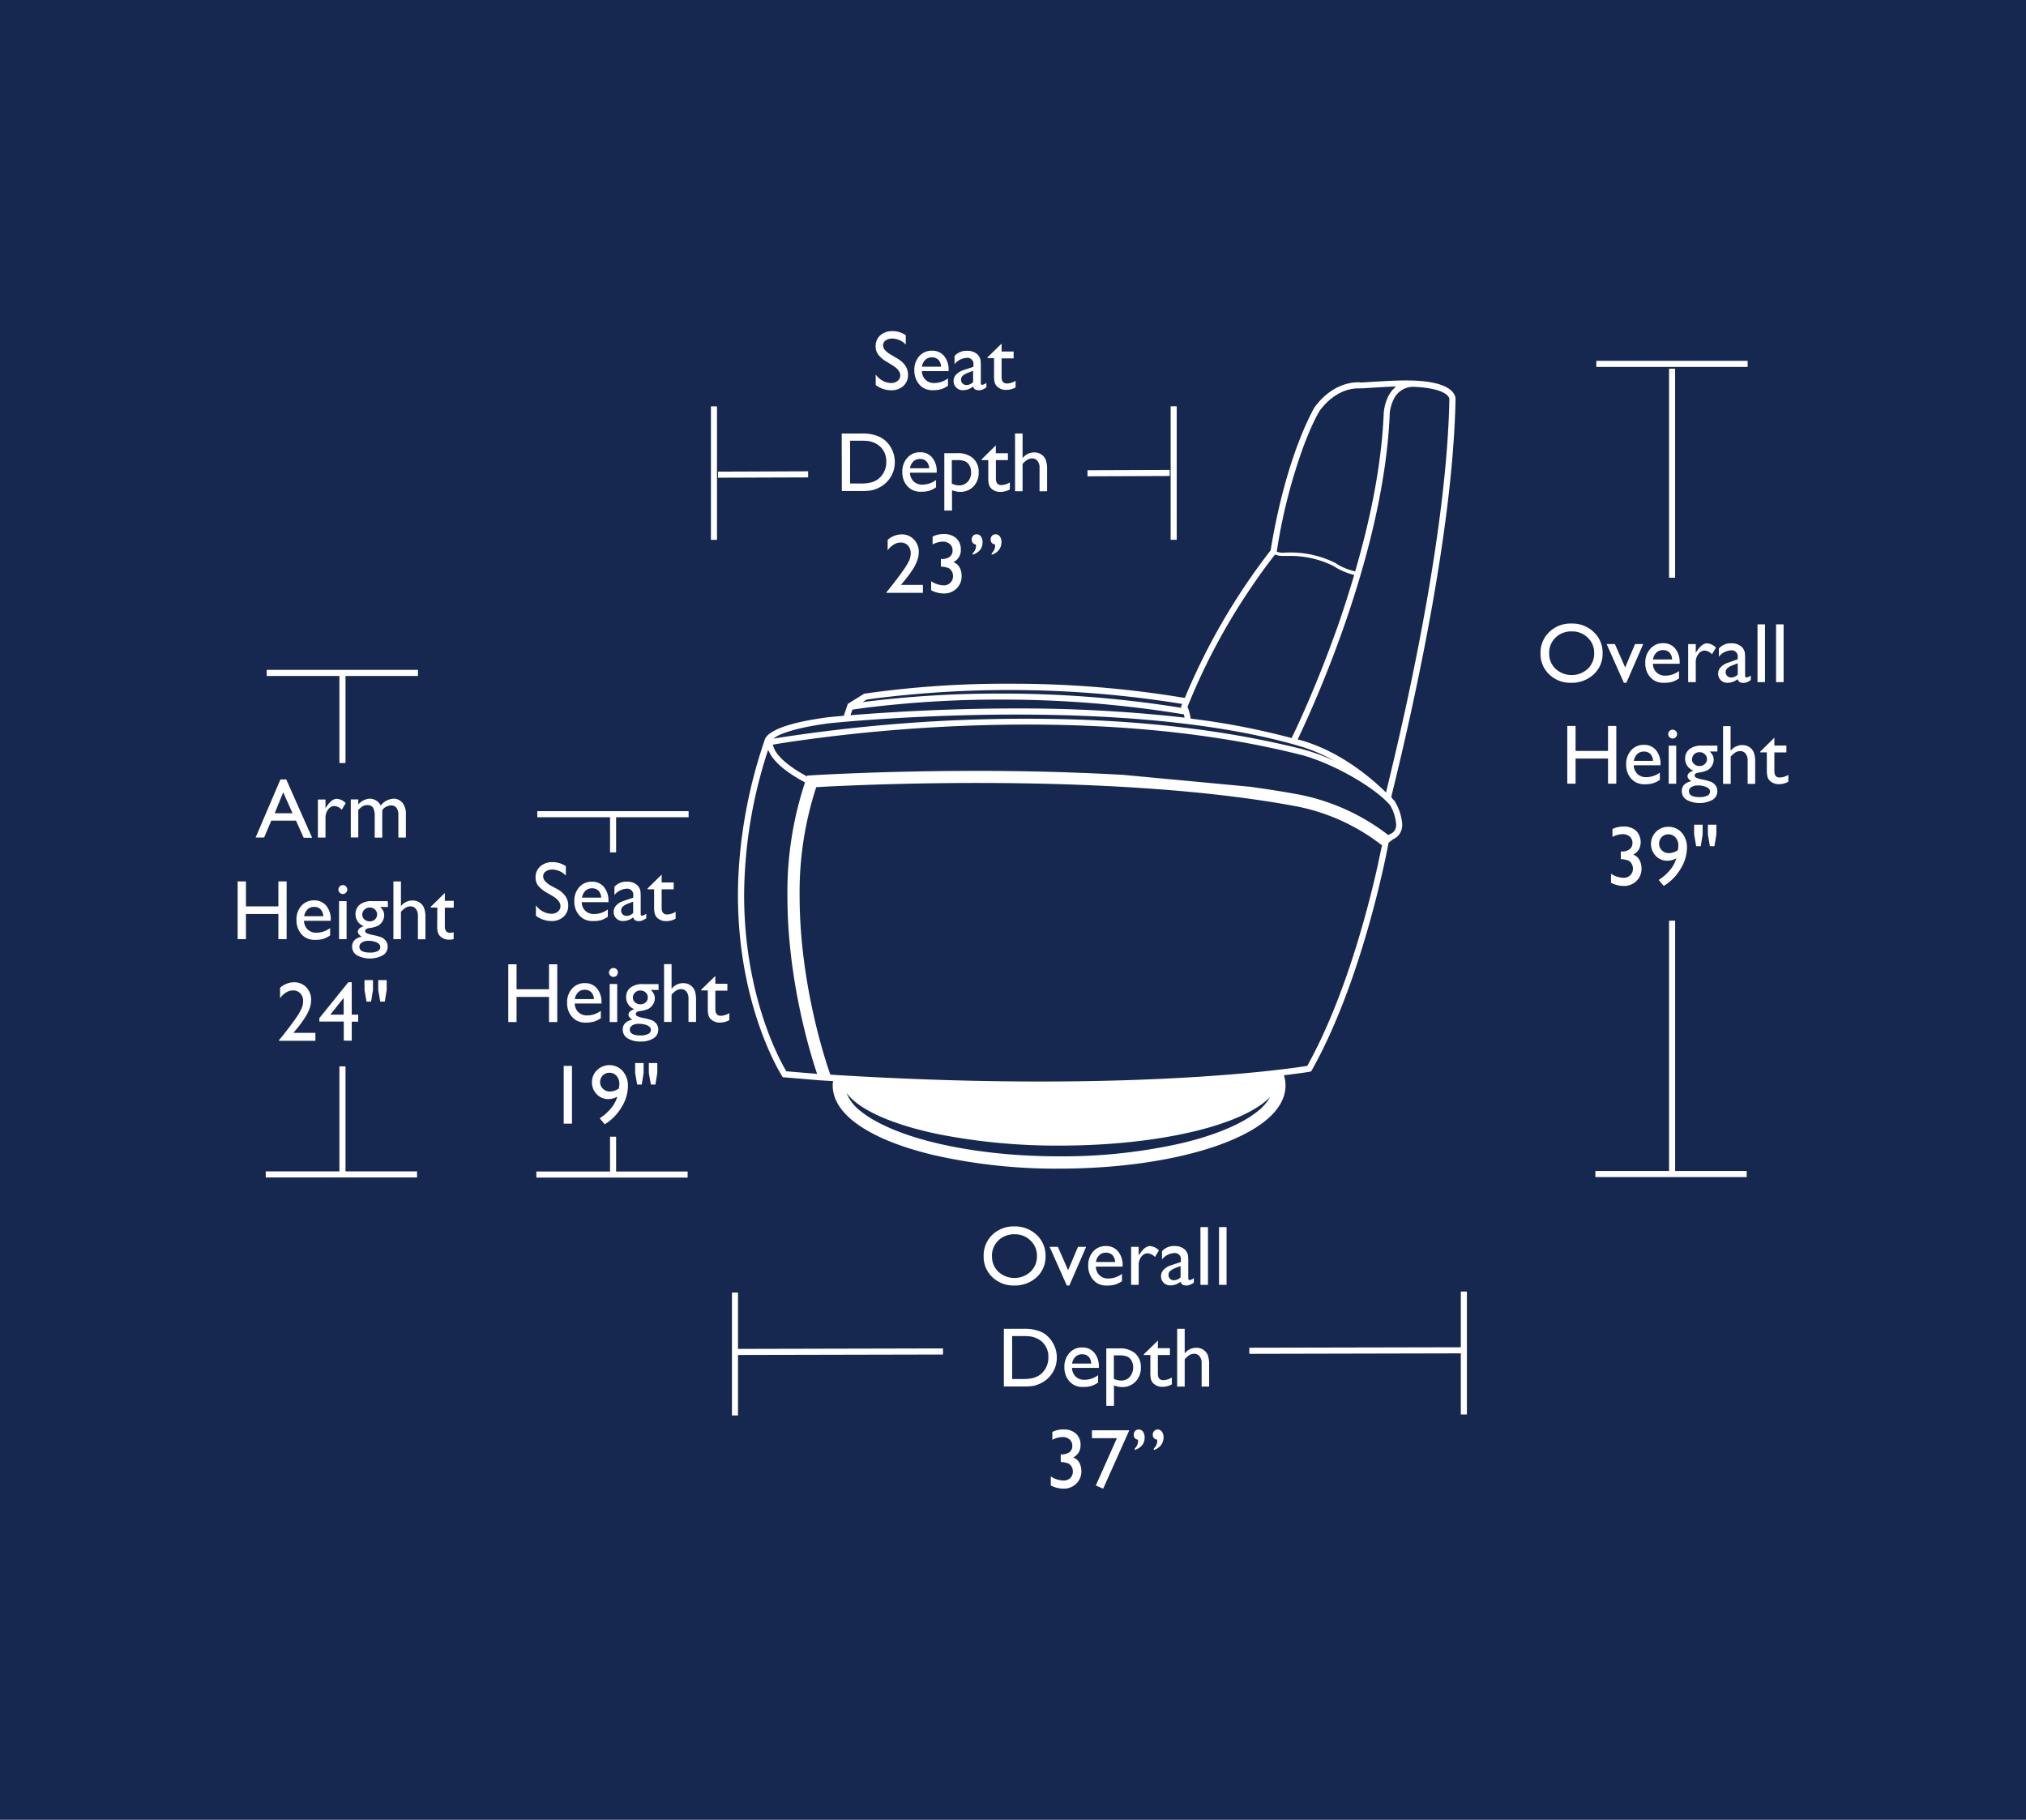 <svg xmlns="http://www.w3.org/2000/svg" viewBox="0 0 590 530"><defs><style>.cls-1{fill:#16284f;}.cls-2{fill:#fff;}</style></defs><title>Demi</title><g id="Background"><rect class="cls-1" width="590" height="530"/></g><g id="Demi"><path class="cls-2" d="M421.62,113c-2-1.19-5.49-2.2-12.23-2.2-3.43,0-7.63.27-12.86.6a8,8,0,0,0-1.08-.06c-2.36,0-7.87.83-12.61,7.25l0,0,0,0c-.05.08-8.25,13.63-12.81,41.68a188.23,188.23,0,0,0-25,43,304.46,304.46,0,0,0-50.62-4.14A289,289,0,0,0,251.88,202l-.17,0L246.89,205l-1.17,3.46c-2.86.25-4.46.42-4.47.42h0c-8.87,1.16-13.43,2.66-15.88,4-2.11,1.13-2.65,2.24-2.76,2.86h0a144.09,144.09,0,0,0-7.08,32.53c-.41,4.31-.63,8.46-.63,12.41,0,32.78,12.77,52.59,12.83,52.68l.24.37.77.06,10,.84h0l3.86.23a9.36,9.36,0,0,0-.1,1.3c0,3.83,2.21,7.24,5.68,10.1,5.24,4.3,13.56,7.75,24,10.21a160.35,160.35,0,0,0,36.27,3.88c17.88,0,34.07-2.52,45.94-6.66,5.93-2.08,10.8-4.56,14.29-7.43s5.67-6.27,5.68-10.1a9.92,9.92,0,0,0-.47-3c5-.61,7.5-1,7.52-1.05l.41-.07.21-.37c14.6-26,21.64-62.46,22.35-66.24l1.3-1h0a4.45,4.45,0,0,0,2.05-1.8,5.11,5.11,0,0,0,.62-2.57,15.11,15.11,0,0,0-2.14-6.63l0-.08-.07-.06c-.21-.24-.46-.47-.68-.7,0-.08,0-.18-.11-.25l-.21-.18c7.11-28.84,18.06-78.87,18.74-116.07h0v0C423.86,115.66,423.59,114.17,421.62,113Zm-41.91,16.7c1.3-3.42,2.45-6,3.28-7.64.42-.84.75-1.47,1-1.88l.32-.56c4.4-5.89,9.18-6.49,11.17-6.51l.7,0,.17,0h0l.11,0h.11c3.87-.24,7.15-.46,10-.55a8.76,8.76,0,0,0-2.58,3.5,13.38,13.38,0,0,0-1.05,4.76h0c-.68,15.27-4.09,31.17-8.3,45.59a18.85,18.85,0,0,1-3.81-1.32,14.58,14.58,0,0,1-1.44-.79c-.33-.2-.5-.33-.5-.33h0l0,0a29,29,0,0,0-13.34-3.06c-1.07,0-1.71.06-1.72.06h-.32a5,5,0,0,1-1.7-.3A159.15,159.15,0,0,1,379.71,129.69Zm-17.34,44.37c2.6-4,4.89-7.2,6.52-9.4.82-1.1,1.47-1.95,1.92-2.52l.51-.64a5.54,5.54,0,0,0,2.1.4l.4,0s.6,0,1.64,0a28.14,28.14,0,0,1,12.9,2.95,19.16,19.16,0,0,0,6,2.59c-1.95,6.6-4,12.9-6.13,18.62-3.36,9.21-6.66,17-9.11,22.49-1.23,2.74-2.25,4.91-3,6.39a212.4,212.4,0,0,0-29.38-5.66,13.79,13.79,0,0,0-.92-3.44A182.84,182.84,0,0,1,362.37,174.06Zm-110,29.69c.35-.06,1.31-.21,2.88-.41a314.56,314.56,0,0,1,89,1.66l-.18.46-.15.36.16.32A328.94,328.94,0,0,0,291.56,202a311.11,311.11,0,0,0-40.37,2.48Zm-4.14,2.92c.5-.08,1.35-.21,2.62-.38l1.9-.25a314.3,314.3,0,0,1,38.84-2.3,326,326,0,0,1,53.17,4.3c.06.25.11.51.17.79l0,.17-1.95-.23a426,426,0,0,0-47.13-2.45c-7.48,0-14.57.16-21,.39-11.72.42-21.3,1.1-27.18,1.58Zm-20.62,7.11c2.45-1,6.7-2.21,13.87-3.14,0,0,1.51-.16,4.2-.4,8.17-.71,27.39-2.14,50.2-2.14,26.71,0,58.38,2,83,9.31a48.15,48.15,0,0,1,9.72,4.2,57.53,57.53,0,0,0-9.25-3.41c-26.75-6.77-55.14-8.89-80.23-8.89a471,471,0,0,0-73.89,5.79A10.7,10.7,0,0,1,227.58,213.78ZM229,312l-.3-.5c-2.38-4.12-12-22.58-12-50.85a137.19,137.19,0,0,1,7-42.28,10.52,10.52,0,0,0,1.73,2.82c1.64,2,4.44,4.22,9,6.68a101.58,101.58,0,0,0-5.12,33.18c0,24.35,6.68,45.89,8.64,51.7Zm137.43,11.49c-4.5,3.74-12.44,7.13-22.52,9.5a157.2,157.2,0,0,1-35.45,3.78c-17.54,0-33.42-2.5-44.77-6.46-5.67-2-10.2-4.34-13.2-6.82a12.29,12.29,0,0,1-3.95-5.16,16.08,16.08,0,0,0,3.34,3.22c5,3.63,13.09,6.62,23.25,8.74a177.59,177.59,0,0,0,35.55,3.35c17.54,0,33.42-2.19,45-5.75,5.78-1.79,10.49-3.92,13.81-6.34a17.92,17.92,0,0,0,2.41-2.09A13.88,13.88,0,0,1,366.41,323.51Zm34.95-72.23c-2.66,12.15-9.42,38.92-20.69,59.17-.67.11-2.15.34-4.53.65-9.9,1.3-34.59,3.9-73.23,3.9-17.52,0-37.94-.54-61.12-2l0,0c0-.08-.14-.38-.35-1-1.71-5-8.6-26.73-8.6-51a98.37,98.37,0,0,1,4.84-31.73l2.4-.13c7-.36,23.67-1.09,44.36-1.09,28.24,0,64,1.36,93.1,6.81a58.72,58.72,0,0,1,24.18,10.81l.73.55C402.18,247.41,401.84,249.1,401.36,251.28Zm5.21-11.19a3.47,3.47,0,0,1-.39,1.7,2.76,2.76,0,0,1-1.38,1.15l-.11,0-.4.3a62,62,0,0,0-26.15-11.84c-4.55-.85-9.28-1.57-14.08-2.24l-37-3.47c-14.9-.84-29.59-1.16-42.65-1.16-27.7,0-48.16,1.3-48.19,1.3l-1.16.07-.08.24c-4.29-2.32-6.85-4.41-8.25-6.1a7.23,7.23,0,0,1-1.68-3.15c.5-.09,1.48-.26,2.9-.48l2.42-.37a481.38,481.38,0,0,1,68.7-5c25,0,53.25,2.11,79.79,8.83,7,1.76,18.12,7.32,24.34,13h0c.53.53,1.07,1.06,1.56,1.59,0,.08.12.2.24.44A12.57,12.57,0,0,1,406.57,240.09Zm15.49-124c-.49,27.45-6.67,62.17-12.72,90-2,9.17-4,17.56-5.73,24.73-6.55-6.41-15-12.3-24.29-15.07-.47-.14-1-.25-1.44-.38,5.24-11,25-54.66,26.79-94.37h0v-.35a11.69,11.69,0,0,1,1.27-4.55,6.3,6.3,0,0,1,5.58-3.43v0c5.14.2,7.84,1.09,9.16,1.9a3.4,3.4,0,0,1,1.23,1.16l.13.32v.07Z"/><polygon class="cls-2" points="121.45 341.15 100.62 341.15 100.62 310.57 98.84 310.57 98.84 341.15 77.39 341.15 77.39 342.92 121.45 342.92 121.45 341.15"/><polygon class="cls-2" points="98.84 222.22 100.62 222.22 100.62 196.87 121.72 196.87 121.72 195.09 77.67 195.09 77.67 196.87 98.84 196.87 98.84 222.22"/><path class="cls-2" d="M79,239H86.2l2.24,5H90.9L83.36,227H81.67l-7.23,16.91h2.48Zm3.47-8.24,2.72,6.09H80Z"/><path class="cls-2" d="M92.58,232.85v11.08h2.21v-5.79a3.84,3.84,0,0,1,.78-2.4,2.27,2.27,0,0,1,1.83-1,3.22,3.22,0,0,1,2.12,1.09l1.16-1.93a3.91,3.91,0,0,0-2.59-1.25c-1.06,0-2.12.85-3.18,2.56l-.12.2v-2.55Z"/><path class="cls-2" d="M115.45,235.25a3.48,3.48,0,0,1,.56,2.12v6.56h2.19v-6.54a5.25,5.25,0,0,0-1-3.59,3.34,3.34,0,0,0-2.65-1.19,5,5,0,0,0-3.67,2,3.6,3.6,0,0,0-3.27-2,4.78,4.78,0,0,0-3.27,1.67v-1.46h-2.19v11.08h2.19v-8a5.62,5.62,0,0,1,1.31-1.11,2.55,2.55,0,0,1,1.25-.31,1.93,1.93,0,0,1,1.73.73,4.92,4.92,0,0,1,.49,2.57v6.16h2.2v-8a3.34,3.34,0,0,1,2.54-1.37A1.93,1.93,0,0,1,115.45,235.25Z"/><polygon class="cls-2" points="81.07 273.51 83.47 273.51 83.47 256.7 81.07 256.7 81.07 263.97 71.62 263.97 71.62 256.7 69.21 256.7 69.21 273.51 71.62 273.51 71.62 266.19 81.07 266.19 81.07 273.51"/><path class="cls-2" d="M96.13,272.43v-2.14a6.61,6.61,0,0,1-4,1.35,3.52,3.52,0,0,1-2.53-.94,3.62,3.62,0,0,1-1.07-2.53h7.79v-.28A6.2,6.2,0,0,0,95,263.76a4.42,4.42,0,0,0-3.52-1.54,4.79,4.79,0,0,0-3.72,1.59,5.89,5.89,0,0,0-1.43,4.11,6.13,6.13,0,0,0,.68,3,5.54,5.54,0,0,0,1.81,2.05,5.28,5.28,0,0,0,3,.75,8.5,8.5,0,0,0,2.33-.28A7.7,7.7,0,0,0,96.13,272.43Zm-6.57-7.59a2.66,2.66,0,0,1,1.93-.71,2.5,2.5,0,0,1,1.88.71,3.08,3.08,0,0,1,.78,2H88.58A3.48,3.48,0,0,1,89.56,264.84Z"/><path class="cls-2" d="M100.75,258.15a1.29,1.29,0,0,0-.93-.37,1.21,1.21,0,0,0-.89.39,1.25,1.25,0,0,0,0,1.81,1.21,1.21,0,0,0,.89.39,1.27,1.27,0,0,0,.93-.39,1.29,1.29,0,0,0,0-1.83Z"/><rect class="cls-2" x="98.74" y="262.44" width="2.19" height="11.08"/><path class="cls-2" d="M112.92,262.44h-4.56a5.51,5.51,0,0,0-3.54,1,3.4,3.4,0,0,0-1.29,2.8,3.63,3.63,0,0,0,2.44,3.5,3,3,0,0,0-1.28.64,1.28,1.28,0,0,0-.48,1q0,.7,1.11,1.41c-1.85.43-2.78,1.4-2.78,2.9a2.89,2.89,0,0,0,1.42,2.53,8,8,0,0,0,7.53,0,2.86,2.86,0,0,0,1.4-2.51,2.7,2.7,0,0,0-.79-2,3.55,3.55,0,0,0-1-.73,19.17,19.17,0,0,0-2.62-.69,7.83,7.83,0,0,1-1.68-.51.74.74,0,0,1-.47-.64c0-.45.42-.73,1.24-.85a7.73,7.73,0,0,0,2.55-.71,3.47,3.47,0,0,0,1.27-1.28,3.33,3.33,0,0,0,.49-1.71,2.92,2.92,0,0,0-.25-1.24,4.66,4.66,0,0,0-.9-1.2h2.24ZM107.13,274a5.93,5.93,0,0,1,2.61.49c.67.33,1,.75,1,1.26A1.34,1.34,0,0,1,110,277a4.93,4.93,0,0,1-2.26.43c-2,0-3.08-.57-3.08-1.71a1.41,1.41,0,0,1,.71-1.21A3.22,3.22,0,0,1,107.13,274Zm2.09-6.24a2.21,2.21,0,0,1-1.55.57,2.17,2.17,0,0,1-1.55-.56,1.82,1.82,0,0,1-.62-1.41,2,2,0,0,1,.63-1.45,2.11,2.11,0,0,1,1.51-.6,2.21,2.21,0,0,1,1.57.58,2,2,0,0,1,0,2.87Z"/><path class="cls-2" d="M116.76,263.9v-7.2h-2.19v16.82h2.19v-7.94a6,6,0,0,1,1.41-1.24,2.62,2.62,0,0,1,1.36-.37,1.93,1.93,0,0,1,1.57.74,3,3,0,0,1,.6,2v6.85h2.19v-6.31a7.59,7.59,0,0,0-.43-2.9,3.32,3.32,0,0,0-1.31-1.53,3.61,3.61,0,0,0-2-.56A4.24,4.24,0,0,0,116.76,263.9Z"/><path class="cls-2" d="M127.32,269.33a10.12,10.12,0,0,0,.13,2,3.33,3.33,0,0,0,.35.86,2.44,2.44,0,0,0,.52.6,3.67,3.67,0,0,0,2.5.88,5.49,5.49,0,0,0,1.29-.16v-2a4.16,4.16,0,0,1-1,.16c-1.05,0-1.57-.63-1.57-1.9v-5.42h2.6v-2h-2.6v-2.29l-4.12,4.05v.21h1.93Z"/><path class="cls-2" d="M86,296.76q-1.39,2-3.77,5l-1,1.19v.17H91.85v-2.32h-6.4l.51-.62A34.43,34.43,0,0,0,89,296.08a12.85,12.85,0,0,0,1.26-2.65,7.59,7.59,0,0,0,.35-2.16,5.17,5.17,0,0,0-1.42-3.74,4.86,4.86,0,0,0-3.63-1.46,6.34,6.34,0,0,0-4,1.6v3.06a5.93,5.93,0,0,1,1.76-1.68,3.81,3.81,0,0,1,2-.6,2.81,2.81,0,0,1,2.14.86,3.18,3.18,0,0,1,.81,2.28,5.34,5.34,0,0,1-.43,2.07A18.33,18.33,0,0,1,86,296.76Z"/><path class="cls-2" d="M102.43,303.1v-5.55h1.88V295.5h-1.88v-9.43h-1L93,296.52v1h7.11v5.55Zm-6.24-7.6,3.89-4.87v4.87Z"/><polygon class="cls-2" points="106.15 288.33 106.74 291.71 108.07 291.71 108.62 288.33 108.62 285.45 106.15 285.45 106.15 288.33"/><polygon class="cls-2" points="110.14 288.33 110.74 291.71 112.05 291.71 112.61 288.33 112.61 285.45 110.14 285.45 110.14 288.33"/><polygon class="cls-2" points="200.25 341.19 179.42 341.19 179.42 331.05 177.65 331.05 177.65 341.19 156.2 341.19 156.2 342.96 200.25 342.96 200.25 341.19"/><polygon class="cls-2" points="177.65 248.25 179.42 248.25 179.42 238.01 200.53 238.01 200.53 236.24 156.47 236.24 156.47 238.01 177.65 238.01 177.65 248.25"/><path class="cls-2" d="M159.13,259.91,161,261q2.22,1.38,2.22,2.91a2,2,0,0,1-.75,1.58,2.84,2.84,0,0,1-1.89.63,5.68,5.68,0,0,1-4.51-2.47v3.06a7.44,7.44,0,0,0,4.54,1.53,5,5,0,0,0,3.52-1.27,4.3,4.3,0,0,0,1.35-3.29q0-2.83-3.07-4.68L160.53,258a6.85,6.85,0,0,1-1.8-1.39,2.16,2.16,0,0,1-.56-1.41,1.66,1.66,0,0,1,.76-1.4,3.25,3.25,0,0,1,1.94-.55,5.6,5.6,0,0,1,3.91,1.75v-2.73a6.76,6.76,0,0,0-3.86-1.18,5.16,5.16,0,0,0-3.59,1.24,4.16,4.16,0,0,0-1.37,3.23,4,4,0,0,0,.72,2.34A8.59,8.59,0,0,0,159.13,259.91Z"/><path class="cls-2" d="M172.4,256.78a4.79,4.79,0,0,0-3.72,1.59,5.89,5.89,0,0,0-1.43,4.11,6.13,6.13,0,0,0,.68,3,5.44,5.44,0,0,0,1.81,2,5.18,5.18,0,0,0,3,.76A8.5,8.5,0,0,0,175,268a7.5,7.5,0,0,0,2-1v-2.14a6.63,6.63,0,0,1-4,1.34,3.51,3.51,0,0,1-2.53-.93,3.58,3.58,0,0,1-1.07-2.53h7.79v-.28a6.2,6.2,0,0,0-1.31-4.13A4.39,4.39,0,0,0,172.4,256.78Zm-2.91,4.64a3.54,3.54,0,0,1,1-2,2.7,2.7,0,0,1,1.93-.71,2.53,2.53,0,0,1,1.88.71,3.13,3.13,0,0,1,.78,2Z"/><path class="cls-2" d="M181.6,262.38a5,5,0,0,0-2.14,1.31,2.68,2.68,0,0,0-.75,1.87,2.57,2.57,0,0,0,.77,1.92,2.6,2.6,0,0,0,1.92.76,4.77,4.77,0,0,0,3-1.08c.17.74.72,1.11,1.66,1.11a2.5,2.5,0,0,0,.94-.18,7.14,7.14,0,0,0,1.2-.65V266.1a2.66,2.66,0,0,1-1.24.59c-.26,0-.38-.19-.38-.56v-4.71a15,15,0,0,0-.08-1.9,2.91,2.91,0,0,0-.37-1,3,3,0,0,0-.65-.8,4.22,4.22,0,0,0-2.88-.94,4.53,4.53,0,0,0-3.67,1.51v2.39a4.83,4.83,0,0,1,3.49-1.85,1.77,1.77,0,0,1,2,2v.59Zm2.8,3.5a2.75,2.75,0,0,1-1.94.86,1.57,1.57,0,0,1-1.13-.43,1.63,1.63,0,0,1,0-2.25,5.1,5.1,0,0,1,1.58-.9l1.47-.56Z"/><path class="cls-2" d="M188.57,258.76V259h1.92v4.92a9.71,9.71,0,0,0,.14,2,3.27,3.27,0,0,0,.35.87,2.62,2.62,0,0,0,.51.6,3.69,3.69,0,0,0,2.51.88,5.46,5.46,0,0,0,2.75-.72v-2a4.87,4.87,0,0,1-2.49.78c-1,0-1.57-.63-1.57-1.9V259h3.5v-2h-3.5v-2.29Z"/><polygon class="cls-2" points="150.43 290.34 159.88 290.34 159.88 297.66 162.28 297.66 162.28 280.84 159.88 280.84 159.88 288.11 150.43 288.11 150.43 280.84 148.02 280.84 148.02 297.66 150.43 297.66 150.43 290.34"/><path class="cls-2" d="M165.15,292.06a6.2,6.2,0,0,0,.68,3,5.5,5.5,0,0,0,1.81,2,5.18,5.18,0,0,0,3,.76,8.48,8.48,0,0,0,2.33-.29,7.45,7.45,0,0,0,2-1v-2.15a6.58,6.58,0,0,1-4,1.35,3.51,3.51,0,0,1-2.54-.94,3.6,3.6,0,0,1-1.06-2.53h7.79V292a6.18,6.18,0,0,0-1.31-4.13,4.39,4.39,0,0,0-3.52-1.54,4.77,4.77,0,0,0-3.72,1.58A5.86,5.86,0,0,0,165.15,292.06Zm3.22-3.08a2.7,2.7,0,0,1,1.93-.71,2.53,2.53,0,0,1,1.88.71,3.1,3.1,0,0,1,.78,2h-5.57A3.51,3.51,0,0,1,168.37,289Z"/><rect class="cls-2" x="177.55" y="286.58" width="2.19" height="11.08"/><path class="cls-2" d="M177.74,282.32a1.23,1.23,0,0,0,0,1.8,1.21,1.21,0,0,0,.89.39,1.3,1.3,0,0,0,.93-.38,1.28,1.28,0,0,0,.38-.92,1.24,1.24,0,0,0-.38-.91,1.3,1.3,0,0,0-.93-.38A1.23,1.23,0,0,0,177.74,282.32Z"/><path class="cls-2" d="M183.63,287.61a3.4,3.4,0,0,0-1.29,2.8,3.65,3.65,0,0,0,2.44,3.51,2.85,2.85,0,0,0-1.28.63,1.28,1.28,0,0,0-.48,1c0,.46.37.93,1.11,1.4-1.85.44-2.78,1.4-2.78,2.91a2.91,2.91,0,0,0,1.41,2.53,6.75,6.75,0,0,0,3.79.94,6.67,6.67,0,0,0,3.75-.93,2.89,2.89,0,0,0,1.4-2.52,2.71,2.71,0,0,0-.79-2,3.51,3.51,0,0,0-1-.72,18.67,18.67,0,0,0-2.62-.7,6.81,6.81,0,0,1-1.68-.51.74.74,0,0,1-.47-.63c0-.45.42-.74,1.24-.86a7.56,7.56,0,0,0,2.55-.71,3.47,3.47,0,0,0,1.27-1.28,3.29,3.29,0,0,0,.49-1.7,2.86,2.86,0,0,0-.25-1.24,4.69,4.69,0,0,0-.9-1.21h2.24v-1.71h-4.57A5.55,5.55,0,0,0,183.63,287.61Zm2.31,10.57a6.15,6.15,0,0,1,2.61.48c.67.33,1,.75,1,1.26a1.32,1.32,0,0,1-.8,1.21,4.8,4.8,0,0,1-2.26.43c-2.05,0-3.08-.57-3.08-1.71a1.39,1.39,0,0,1,.7-1.2A3.18,3.18,0,0,1,185.94,298.18Zm2.71-7.67a1.86,1.86,0,0,1-.62,1.42,2.39,2.39,0,0,1-3.1,0,1.86,1.86,0,0,1-.62-1.42,1.92,1.92,0,0,1,.63-1.44,2.11,2.11,0,0,1,1.51-.6,2.25,2.25,0,0,1,1.57.57A1.89,1.89,0,0,1,188.65,290.51Z"/><path class="cls-2" d="M195.57,288v-7.2h-2.19v16.82h2.19v-7.93a5.77,5.77,0,0,1,1.41-1.24,2.64,2.64,0,0,1,1.36-.38,1.91,1.91,0,0,1,1.57.75,3,3,0,0,1,.59,1.95v6.85h2.2v-6.31a7.66,7.66,0,0,0-.43-2.9,3.38,3.38,0,0,0-1.31-1.53,3.63,3.63,0,0,0-2-.55A4.21,4.21,0,0,0,195.57,288Z"/><path class="cls-2" d="M206.12,293.47a9.9,9.9,0,0,0,.14,2,3.42,3.42,0,0,0,.35.87,2.38,2.38,0,0,0,.51.59,3.66,3.66,0,0,0,2.51.88,5.51,5.51,0,0,0,2.76-.71v-2.05a5,5,0,0,1-2.5.79c-1,0-1.57-.63-1.57-1.9v-5.42h3.5v-2h-3.5v-2.29l-4.12,4v.22h1.92Z"/><rect class="cls-2" x="164.16" y="310.43" width="2.41" height="16.82"/><path class="cls-2" d="M172.39,315.22a4.77,4.77,0,0,0,1.38,3.44,4.4,4.4,0,0,0,3.3,1.43,5,5,0,0,0,2.69-.71,9.17,9.17,0,0,1-1.87,3.45,13.94,13.94,0,0,1-3.26,2.86l1.48,1.75a14.43,14.43,0,0,0,4.85-4.91,11.79,11.79,0,0,0,1.9-6.18,6.4,6.4,0,0,0-1.52-4.42,5.2,5.2,0,0,0-7.48-.26A4.8,4.8,0,0,0,172.39,315.22Zm3.15-2a2.59,2.59,0,0,1,1.93-.79,2.68,2.68,0,0,1,2.09.93,3.51,3.51,0,0,1,.81,2.39,12.41,12.41,0,0,1-.14,1.25,4.62,4.62,0,0,1-2.64.89,2.76,2.76,0,0,1-2-.8,2.53,2.53,0,0,1-.83-1.89A2.75,2.75,0,0,1,175.54,313.21Z"/><polygon class="cls-2" points="188.95 312.47 189.54 315.86 190.86 315.86 191.42 312.47 191.42 309.6 188.95 309.6 188.95 312.47"/><polygon class="cls-2" points="184.96 312.47 185.55 315.86 186.88 315.86 187.43 312.47 187.43 309.6 184.96 309.6 184.96 312.47"/><rect class="cls-2" x="340.91" y="118.32" width="1.77" height="38.89"/><rect class="cls-2" x="207.03" y="118.34" width="1.77" height="38.89"/><rect class="cls-2" x="464.87" y="105.09" width="44.07" height="1.77"/><polygon class="cls-2" points="508.66 341.03 487.83 341.03 487.83 268.14 486.05 268.14 486.05 341.03 464.6 341.03 464.6 342.81 508.66 342.81 508.66 341.03"/><rect class="cls-2" x="486.05" y="107.38" width="1.77" height="60.87"/><path class="cls-2" d="M457.49,198.85a9.3,9.3,0,0,0,6.6-2.44,8.06,8.06,0,0,0,2.61-6.15,8.16,8.16,0,0,0-2.59-6.19,9,9,0,0,0-6.49-2.47,8.88,8.88,0,0,0-6.45,2.47,8.29,8.29,0,0,0-2.55,6.23,8.15,8.15,0,0,0,2.53,6.11A8.76,8.76,0,0,0,457.49,198.85ZM453,185.69a6.54,6.54,0,0,1,4.75-1.8,6.41,6.41,0,0,1,4.62,1.82,6,6,0,0,1,1.88,4.5,6.11,6.11,0,0,1-1.88,4.58,6.93,6.93,0,0,1-9.36,0,6.06,6.06,0,0,1-1.87-4.53A6.14,6.14,0,0,1,453,185.69Z"/><polygon class="cls-2" points="473.27 194.39 470.28 187.58 467.88 187.58 472.89 198.85 473.63 198.85 478.52 187.58 476.15 187.58 473.27 194.39"/><path class="cls-2" d="M480.56,189a5.91,5.91,0,0,0-1.43,4.11,6.2,6.2,0,0,0,.68,3,5.59,5.59,0,0,0,1.81,2,5.26,5.26,0,0,0,3,.75,8.5,8.5,0,0,0,2.33-.28,7.45,7.45,0,0,0,2-1v-2.15a6.58,6.58,0,0,1-4,1.35,3.51,3.51,0,0,1-2.54-.94,3.61,3.61,0,0,1-1.06-2.53h7.79V193a6.21,6.21,0,0,0-1.31-4.14,4.42,4.42,0,0,0-3.52-1.54A4.77,4.77,0,0,0,480.56,189Zm6.38,3.05h-5.57a3.51,3.51,0,0,1,1-2,2.66,2.66,0,0,1,1.93-.71,2.5,2.5,0,0,1,1.88.71A3.1,3.1,0,0,1,486.94,192Z"/><path class="cls-2" d="M491.62,187.58v11.08h2.21v-5.79a3.79,3.79,0,0,1,.77-2.4,2.28,2.28,0,0,1,1.84-1,3.27,3.27,0,0,1,2.12,1.08l1.15-1.92a3.91,3.91,0,0,0-2.59-1.26c-1.05,0-2.12.86-3.17,2.57l-.12.19v-2.54Z"/><path class="cls-2" d="M508.2,196.71V192a15.27,15.27,0,0,0-.08-1.9,2.78,2.78,0,0,0-.37-1,2.92,2.92,0,0,0-.65-.8,4.26,4.26,0,0,0-2.87-.94,4.55,4.55,0,0,0-3.67,1.51v2.4a4.79,4.79,0,0,1,3.49-1.86,1.77,1.77,0,0,1,2,2V192l-2.81,1a5.17,5.17,0,0,0-2.14,1.31,2.7,2.7,0,0,0-.75,1.87,2.62,2.62,0,0,0,2.7,2.68,4.77,4.77,0,0,0,3-1.08c.17.74.72,1.11,1.66,1.11a2.55,2.55,0,0,0,.95-.18,6.45,6.45,0,0,0,1.19-.65v-1.34a2.58,2.58,0,0,1-1.23.59C508.33,197.27,508.2,197.08,508.2,196.71Zm-2.15-.24a2.82,2.82,0,0,1-1.94.85,1.57,1.57,0,0,1-1.12-2.68,4.87,4.87,0,0,1,1.59-.89l1.47-.57Z"/><rect class="cls-2" x="511.81" y="181.84" width="2.19" height="16.82"/><rect class="cls-2" x="517.22" y="181.84" width="2.19" height="16.82"/><polygon class="cls-2" points="456.42 211.43 456.42 228.24 458.83 228.24 458.83 220.92 468.28 220.92 468.28 228.24 470.69 228.24 470.69 211.43 468.28 211.43 468.28 218.7 458.83 218.7 458.83 211.43 456.42 211.43"/><path class="cls-2" d="M475,218.53a5.9,5.9,0,0,0-1.44,4.12,6.25,6.25,0,0,0,.68,3,5.52,5.52,0,0,0,1.81,2,5.24,5.24,0,0,0,3,.76,8,8,0,0,0,2.32-.29,7.08,7.08,0,0,0,2-1V225a6.64,6.64,0,0,1-4,1.34,3.49,3.49,0,0,1-2.53-.94,3.58,3.58,0,0,1-1.07-2.52h7.79v-.28a6.13,6.13,0,0,0-1.31-4.13,4.37,4.37,0,0,0-3.51-1.54A4.78,4.78,0,0,0,475,218.53Zm6.38,3.06h-5.58a3.6,3.6,0,0,1,1-2,2.73,2.73,0,0,1,1.94-.71,2.51,2.51,0,0,1,1.87.71A3.08,3.08,0,0,1,481.37,221.59Z"/><path class="cls-2" d="M488,212.88a1.27,1.27,0,0,0-.93-.37,1.23,1.23,0,0,0-.89.39,1.26,1.26,0,0,0,0,1.8,1.2,1.2,0,0,0,.89.4,1.33,1.33,0,0,0,1.32-1.3A1.23,1.23,0,0,0,488,212.88Z"/><rect class="cls-2" x="485.95" y="217.17" width="2.19" height="11.08"/><path class="cls-2" d="M489.76,230.41a2.91,2.91,0,0,0,1.41,2.53,8,8,0,0,0,7.54,0,2.89,2.89,0,0,0,1.4-2.52,2.68,2.68,0,0,0-.8-2,3.26,3.26,0,0,0-1.05-.73,17.36,17.36,0,0,0-2.62-.69,7.17,7.17,0,0,1-1.68-.52.71.71,0,0,1-.46-.63c0-.45.41-.73,1.24-.85a8.07,8.07,0,0,0,2.55-.71,3.57,3.57,0,0,0,1.27-1.29,3.36,3.36,0,0,0,.49-1.7,3,3,0,0,0-.25-1.24,4.51,4.51,0,0,0-.91-1.2h2.24v-1.71h-4.56a5.49,5.49,0,0,0-3.53,1,3.35,3.35,0,0,0-1.3,2.8,3.64,3.64,0,0,0,2.45,3.5,2.9,2.9,0,0,0-1.29.64,1.29,1.29,0,0,0-.47,1q0,.71,1.11,1.41C490.68,227.94,489.76,228.91,489.76,230.41Zm3-9.29a1.93,1.93,0,0,1,.62-1.45,2.13,2.13,0,0,1,1.52-.6,2.17,2.17,0,0,1,1.56.58,1.86,1.86,0,0,1,.63,1.44,1.88,1.88,0,0,1-.62,1.43,2.2,2.2,0,0,1-1.55.57,2.24,2.24,0,0,1-1.55-.56A1.83,1.83,0,0,1,492.72,221.12Zm-.19,8.11a3.14,3.14,0,0,1,1.81-.47,5.93,5.93,0,0,1,2.61.49q1,.48,1,1.26a1.34,1.34,0,0,1-.8,1.21,5,5,0,0,1-2.26.43c-2.06,0-3.08-.58-3.08-1.72A1.39,1.39,0,0,1,492.53,229.23Z"/><path class="cls-2" d="M507.38,217a4.26,4.26,0,0,0-3.41,1.67v-7.19h-2.19v16.81H504v-7.93a6.41,6.41,0,0,1,1.41-1.24,2.65,2.65,0,0,1,1.36-.37,1.89,1.89,0,0,1,1.57.74,3,3,0,0,1,.6,1.95v6.85h2.19v-6.31a7.46,7.46,0,0,0-.43-2.9,3.41,3.41,0,0,0-1.3-1.53A3.74,3.74,0,0,0,507.38,217Z"/><path class="cls-2" d="M516.72,224.56v-5.42h3.5v-2h-3.5v-2.29l-4.12,4.05v.21h1.93v4.92a9.71,9.71,0,0,0,.14,2,3.29,3.29,0,0,0,.34.87,2.67,2.67,0,0,0,.52.6,3.69,3.69,0,0,0,2.5.88,5.47,5.47,0,0,0,2.76-.72v-2a4.87,4.87,0,0,1-2.49.78C517.25,226.46,516.72,225.83,516.72,224.56Z"/><path class="cls-2" d="M472.85,255.66a7,7,0,0,1-3.7-1.19v2.62a7.9,7.9,0,0,0,3.7.93,5.09,5.09,0,0,0,3.71-1.44,4.88,4.88,0,0,0,1.47-3.64,5.49,5.49,0,0,0-.26-1.69,3.78,3.78,0,0,0-.71-1.35,3.26,3.26,0,0,0-1.44-1,4.33,4.33,0,0,0,1.65-1.5,4.72,4.72,0,0,0-.83-5.46,5.19,5.19,0,0,0-3.66-1.22,7.07,7.07,0,0,0-3.21.73v2.3a6.56,6.56,0,0,1,2.92-.81,3.13,3.13,0,0,1,2.1.69,2.32,2.32,0,0,1,.8,1.82,2.25,2.25,0,0,1-.82,1.89,3.82,3.82,0,0,1-2.41.65H472v2.22l.21,0a8.07,8.07,0,0,1,1.9.38,2.31,2.31,0,0,1,.8.62,2.67,2.67,0,0,1,.62,1.74,2.54,2.54,0,0,1-.75,1.92A2.67,2.67,0,0,1,472.85,255.66Z"/><path class="cls-2" d="M485.85,240.8a4.91,4.91,0,0,0-3.59,1.45,5,5,0,0,0-.09,7,4.44,4.44,0,0,0,3.31,1.43,5,5,0,0,0,2.68-.71,9,9,0,0,1-1.86,3.45,14,14,0,0,1-3.27,2.86l1.48,1.74a14.28,14.28,0,0,0,4.86-4.91,11.88,11.88,0,0,0,1.9-6.18,6.42,6.42,0,0,0-1.52-4.41A5,5,0,0,0,485.85,240.8Zm2.78,6.77a4.62,4.62,0,0,1-2.64.89,2.75,2.75,0,0,1-2-.79,2.51,2.51,0,0,1-.83-1.89,2.71,2.71,0,0,1,.76-2,2.58,2.58,0,0,1,1.94-.79,2.64,2.64,0,0,1,2.08.93,3.47,3.47,0,0,1,.82,2.38A10.71,10.71,0,0,1,488.63,247.57Z"/><polygon class="cls-2" points="493.36 243.06 493.95 246.44 495.29 246.44 495.83 243.06 495.83 240.18 493.36 240.18 493.36 243.06"/><polygon class="cls-2" points="497.36 243.06 497.95 246.44 499.26 246.44 499.83 243.06 499.83 240.18 497.36 240.18 497.36 243.06"/><polygon class="cls-2" points="209.09 138.25 209.1 139.13 235.34 139.04 235.34 137.26 209.09 137.36 209.09 138.25"/><rect class="cls-2" x="316.68" y="136.93" width="23.94" height="1.77" transform="translate(-0.49 1.18) rotate(-0.21)"/><path class="cls-2" d="M258.12,105.31l1.83,1.11c1.48.92,2.22,1.89,2.22,2.92a2,2,0,0,1-.75,1.57,2.84,2.84,0,0,1-1.89.64,5.66,5.66,0,0,1-4.51-2.48v3.06a7.4,7.4,0,0,0,4.54,1.53,5,5,0,0,0,3.52-1.26,4.3,4.3,0,0,0,1.35-3.29q0-2.83-3.07-4.68l-1.84-1.08a7.06,7.06,0,0,1-1.8-1.39,2.16,2.16,0,0,1-.56-1.41,1.67,1.67,0,0,1,.76-1.4,3.27,3.27,0,0,1,1.94-.55,5.58,5.58,0,0,1,3.91,1.75V97.62a6.76,6.76,0,0,0-3.86-1.18,5.11,5.11,0,0,0-3.58,1.24A4.12,4.12,0,0,0,255,100.9a3.85,3.85,0,0,0,.73,2.34A8.25,8.25,0,0,0,258.12,105.31Z"/><path class="cls-2" d="M268.73,112.88a5.2,5.2,0,0,0,3,.76,8.48,8.48,0,0,0,2.33-.29,7.21,7.21,0,0,0,2-1v-2.15a6.61,6.61,0,0,1-4,1.35,3.47,3.47,0,0,1-2.53-.94,3.6,3.6,0,0,1-1.07-2.52h7.79v-.28a6.18,6.18,0,0,0-1.31-4.13,4.39,4.39,0,0,0-3.52-1.54,4.81,4.81,0,0,0-3.72,1.58,5.93,5.93,0,0,0-1.43,4.11,6.26,6.26,0,0,0,.68,3A5.51,5.51,0,0,0,268.73,112.88Zm.73-8.09a2.72,2.72,0,0,1,1.93-.71,2.53,2.53,0,0,1,1.88.71,3,3,0,0,1,.78,2h-5.57A3.51,3.51,0,0,1,269.46,104.79Z"/><path class="cls-2" d="M280.59,107.78a5.09,5.09,0,0,0-2.14,1.3,2.72,2.72,0,0,0-.75,1.87,2.59,2.59,0,0,0,.77,1.92,2.63,2.63,0,0,0,1.93.77,4.77,4.77,0,0,0,3-1.08c.17.73.72,1.1,1.66,1.1a2.8,2.8,0,0,0,1-.17,7.32,7.32,0,0,0,1.19-.66V111.5a2.66,2.66,0,0,1-1.24.59c-.25,0-.38-.19-.38-.57v-4.71a15,15,0,0,0-.08-1.89,2.84,2.84,0,0,0-.37-1,3,3,0,0,0-.65-.8,4.21,4.21,0,0,0-2.87-.94,4.57,4.57,0,0,0-3.68,1.5v2.4a4.8,4.8,0,0,1,3.5-1.85,1.76,1.76,0,0,1,2,2v.59Zm2.8,3.5a2.74,2.74,0,0,1-1.94.85,1.53,1.53,0,0,1-1.13-.43,1.62,1.62,0,0,1,0-2.24,5.1,5.1,0,0,1,1.58-.9l1.47-.57Z"/><path class="cls-2" d="M295.75,110.91a4.93,4.93,0,0,1-2.5.78c-1.05,0-1.57-.63-1.57-1.9v-5.42h3.5v-2h-3.5v-2.29l-4.12,4v.22h1.92v4.91a9.83,9.83,0,0,0,.14,2,3.27,3.27,0,0,0,.35.87,2.38,2.38,0,0,0,.51.59,3.66,3.66,0,0,0,2.51.88,5.51,5.51,0,0,0,2.76-.71Z"/><path class="cls-2" d="M245.15,143h5.32a22.11,22.11,0,0,0,3-.13,9.08,9.08,0,0,0,4.6-2.31,8.22,8.22,0,0,0,2.51-5.94,8.52,8.52,0,0,0-1.18-4.36,7.76,7.76,0,0,0-3.18-3,11.9,11.9,0,0,0-5.43-1h-5.67Zm2.41-14.65h3a18.09,18.09,0,0,1,2.51.13,6.67,6.67,0,0,1,1.66.54,6,6,0,0,1,1.54,1,5.77,5.77,0,0,1,1.83,4.42,6.2,6.2,0,0,1-1.78,4.56,5.84,5.84,0,0,1-1.22.94,6.43,6.43,0,0,1-1.67.62,11.93,11.93,0,0,1-2.8.25h-3.08Z"/><path class="cls-2" d="M262.77,137.46a6.31,6.31,0,0,0,.68,3,5.68,5.68,0,0,0,1.81,2,5.32,5.32,0,0,0,3,.75,8.55,8.55,0,0,0,2.33-.28,7.5,7.5,0,0,0,2-1v-2.14a6.59,6.59,0,0,1-4,1.35,3.49,3.49,0,0,1-2.53-.94,3.66,3.66,0,0,1-1.07-2.53h7.79v-.28a6.14,6.14,0,0,0-1.31-4.13,4.4,4.4,0,0,0-3.51-1.54,4.76,4.76,0,0,0-3.72,1.59A5.85,5.85,0,0,0,262.77,137.46Zm3.22-3.08a2.7,2.7,0,0,1,1.94-.71,2.47,2.47,0,0,1,1.87.71,3,3,0,0,1,.79,2H265A3.54,3.54,0,0,1,266,134.38Z"/><path class="cls-2" d="M285,137.55a5.2,5.2,0,0,0-1.64-4.1,6.62,6.62,0,0,0-4.58-1.47H275V148.7h2.24v-5.92a7,7,0,0,0,2.34.47,5.22,5.22,0,0,0,3.94-1.6A5.66,5.66,0,0,0,285,137.55Zm-3.19,2.74a3.26,3.26,0,0,1-2.52,1.07,4.63,4.63,0,0,1-2.11-.52V134h1.55a5.91,5.91,0,0,1,2.34.37,2.85,2.85,0,0,1,1.26,1.22,3.83,3.83,0,0,1,.46,1.91A4,4,0,0,1,281.85,140.29Z"/><path class="cls-2" d="M294.09,140.49a4.93,4.93,0,0,1-2.5.78c-1,0-1.57-.63-1.57-1.89V134h3.5v-2H290v-2.29l-4.12,4.05V134h1.92v4.92a9.9,9.9,0,0,0,.14,2,3.33,3.33,0,0,0,.35.86,2.43,2.43,0,0,0,.51.6,3.66,3.66,0,0,0,2.51.88,5.62,5.62,0,0,0,2.76-.71Z"/><path class="cls-2" d="M304.93,143.06v-6.31a7.46,7.46,0,0,0-.43-2.9,3.35,3.35,0,0,0-1.3-1.53,3.66,3.66,0,0,0-2-.56,4.24,4.24,0,0,0-3.41,1.68v-7.2h-2.19v16.82h2.19v-7.94a6.08,6.08,0,0,1,1.41-1.23,2.66,2.66,0,0,1,1.36-.38,1.92,1.92,0,0,1,1.57.74,3,3,0,0,1,.6,2v6.85Z"/><path class="cls-2" d="M262.89,166.3q-1.39,2-3.77,5l-1,1.2v.16h10.64v-2.32h-6.4l.51-.61a35.21,35.21,0,0,0,3.07-4.09,12.85,12.85,0,0,0,1.26-2.65,7.28,7.28,0,0,0,.36-2.16,5.14,5.14,0,0,0-1.43-3.73,4.8,4.8,0,0,0-3.63-1.47,6.3,6.3,0,0,0-4,1.6v3.06a5.94,5.94,0,0,1,1.76-1.68,3.77,3.77,0,0,1,2-.6,2.79,2.79,0,0,1,2.14.86,3.2,3.2,0,0,1,.81,2.28,5.34,5.34,0,0,1-.43,2.07A18.33,18.33,0,0,1,262.89,166.3Z"/><path class="cls-2" d="M274.87,170.48a6.94,6.94,0,0,1-3.7-1.2v2.63a8,8,0,0,0,3.7.93,5.07,5.07,0,0,0,3.7-1.45,4.86,4.86,0,0,0,1.47-3.64,5.53,5.53,0,0,0-.25-1.69,4.22,4.22,0,0,0-.71-1.35,3.55,3.55,0,0,0-1.45-1,3.78,3.78,0,0,0,2.17-3.64,4.27,4.27,0,0,0-1.34-3.32,5.28,5.28,0,0,0-3.67-1.22,7.07,7.07,0,0,0-3.2.74v2.3a6.46,6.46,0,0,1,2.91-.82,3,3,0,0,1,2.1.7,2.27,2.27,0,0,1,.8,1.82,2.24,2.24,0,0,1-.82,1.88,3.77,3.77,0,0,1-2.4.65H274v2.22l.22,0a8.32,8.32,0,0,1,1.9.38,2.44,2.44,0,0,1,.8.62,2.67,2.67,0,0,1,.61,1.75,2.56,2.56,0,0,1-.74,1.91A2.65,2.65,0,0,1,274.87,170.48Z"/><path class="cls-2" d="M283.26,161.11v.45q2.87-1,2.87-3.62a2.77,2.77,0,0,0-.47-1.69,1.44,1.44,0,0,0-1.22-.64,1.37,1.37,0,0,0-1.06.42,1.61,1.61,0,0,0-.4,1.15,1.36,1.36,0,0,0,.33.95,1.34,1.34,0,0,0,.9.44v.26A2.74,2.74,0,0,1,283.26,161.11Z"/><path class="cls-2" d="M288.8,161.11v.45a3.9,3.9,0,0,0,2.07-1.37,3.63,3.63,0,0,0,.77-2.3,2.66,2.66,0,0,0-.48-1.66,1.51,1.51,0,0,0-1.25-.62,1.33,1.33,0,0,0-1,.41,1.45,1.45,0,0,0-.41,1.07,1.33,1.33,0,0,0,1.28,1.46v.31A2.84,2.84,0,0,1,288.8,161.11Z"/><polygon class="cls-2" points="274.61 392.71 214.92 392.85 214.92 376.45 213.15 376.45 213.15 412.23 214.92 412.23 214.92 394.62 274.61 394.49 274.61 392.71"/><polygon class="cls-2" points="363.82 394.29 425.41 394.15 425.41 411.95 427.18 411.95 427.18 376.16 425.41 376.16 425.41 392.38 363.82 392.51 363.82 394.29"/><path class="cls-2" d="M301.87,372a8.06,8.06,0,0,0,2.61-6.16,8.19,8.19,0,0,0-2.59-6.19,9.07,9.07,0,0,0-6.49-2.47A8.92,8.92,0,0,0,289,359.6a8.33,8.33,0,0,0-2.55,6.24,8.11,8.11,0,0,0,2.53,6.11,8.8,8.8,0,0,0,6.34,2.44A9.35,9.35,0,0,0,301.87,372Zm-13-6.11a6.14,6.14,0,0,1,1.86-4.61,6.54,6.54,0,0,1,4.74-1.81,6.38,6.38,0,0,1,4.63,1.83,6,6,0,0,1,1.88,4.49,6.18,6.18,0,0,1-1.88,4.59,6.93,6.93,0,0,1-9.36,0A6,6,0,0,1,288.89,365.84Z"/><polygon class="cls-2" points="311.05 369.93 308.06 363.12 305.66 363.12 310.67 374.39 311.41 374.39 316.3 363.12 313.93 363.12 311.05 369.93"/><path class="cls-2" d="M322.06,362.9a4.76,4.76,0,0,0-3.72,1.59,5.85,5.85,0,0,0-1.43,4.11,6.13,6.13,0,0,0,.68,3,5.46,5.46,0,0,0,1.81,2.05,5.26,5.26,0,0,0,3,.75,8.5,8.5,0,0,0,2.33-.28,7.5,7.5,0,0,0,2-1V371a6.58,6.58,0,0,1-4,1.35,3.56,3.56,0,0,1-2.54-.94,3.61,3.61,0,0,1-1.06-2.53h7.79v-.28a6.15,6.15,0,0,0-1.32-4.13A4.38,4.38,0,0,0,322.06,362.9Zm-2.91,4.64a3.42,3.42,0,0,1,1-2,2.66,2.66,0,0,1,1.93-.71,2.51,2.51,0,0,1,1.88.71,3.08,3.08,0,0,1,.78,2Z"/><path class="cls-2" d="M329.4,363.12v11.07h2.2v-5.78a3.8,3.8,0,0,1,.78-2.4,2.28,2.28,0,0,1,1.84-1,3.27,3.27,0,0,1,2.12,1.08l1.15-1.92a3.91,3.91,0,0,0-2.59-1.26c-1.06,0-2.12.85-3.18,2.57l-.12.19v-2.54Z"/><path class="cls-2" d="M341,368.5a5.1,5.1,0,0,0-2.14,1.31,2.68,2.68,0,0,0-.75,1.87,2.62,2.62,0,0,0,2.7,2.68,4.77,4.77,0,0,0,3-1.08c.17.74.72,1.11,1.66,1.11a2.59,2.59,0,0,0,1-.18,6.45,6.45,0,0,0,1.19-.65v-1.34a2.66,2.66,0,0,1-1.24.59c-.25,0-.38-.19-.38-.56v-4.71a15,15,0,0,0-.08-1.9,2.72,2.72,0,0,0-.37-1,3,3,0,0,0-.65-.8,4.21,4.21,0,0,0-2.87-.94,4.56,4.56,0,0,0-3.68,1.51v2.39a4.85,4.85,0,0,1,3.5-1.85,1.76,1.76,0,0,1,2,2v.59Zm2.8,3.5a2.75,2.75,0,0,1-1.93.86,1.58,1.58,0,0,1-1.14-.43,1.54,1.54,0,0,1-.44-1.13,1.5,1.5,0,0,1,.46-1.12,5.1,5.1,0,0,1,1.58-.9l1.47-.56Z"/><rect class="cls-2" x="349.59" y="357.38" width="2.19" height="16.82"/><rect class="cls-2" x="355" y="357.38" width="2.19" height="16.82"/><path class="cls-2" d="M303.44,388a12,12,0,0,0-5.43-1h-5.67v16.8h5.32a24.13,24.13,0,0,0,3-.13,8.65,8.65,0,0,0,1.74-.5,8.37,8.37,0,0,0,4.71-4.53,8.23,8.23,0,0,0,.65-3.22,8.37,8.37,0,0,0-1.18-4.36A7.85,7.85,0,0,0,303.44,388Zm.09,11.82a5.53,5.53,0,0,1-1.23.93,6.87,6.87,0,0,1-1.66.63,12.7,12.7,0,0,1-2.81.24h-3.08v-12.5h3a16.53,16.53,0,0,1,2.51.13,6.54,6.54,0,0,1,1.66.54,5.93,5.93,0,0,1,1.55,1,5.81,5.81,0,0,1,1.83,4.43A6.28,6.28,0,0,1,303.53,399.81Z"/><path class="cls-2" d="M311.4,394.07a5.86,5.86,0,0,0-1.43,4.11,6.17,6.17,0,0,0,.68,3,5.43,5.43,0,0,0,1.81,2,5.18,5.18,0,0,0,3,.76,8.48,8.48,0,0,0,2.33-.29,7.16,7.16,0,0,0,2-1v-2.15a6.58,6.58,0,0,1-4,1.35,3.51,3.51,0,0,1-2.54-.94,3.59,3.59,0,0,1-1.06-2.52H320v-.28a6.13,6.13,0,0,0-1.32-4.13,4.35,4.35,0,0,0-3.51-1.54A4.75,4.75,0,0,0,311.4,394.07Zm6.38,3.06h-5.57a3.45,3.45,0,0,1,1-2,2.7,2.7,0,0,1,1.93-.71,2.55,2.55,0,0,1,1.88.71A3.11,3.11,0,0,1,317.78,397.13Z"/><path class="cls-2" d="M322.17,392.7v16.73h2.24V403.5a7,7,0,0,0,2.35.47,5.22,5.22,0,0,0,3.93-1.6,5.64,5.64,0,0,0,1.55-4.09,5.25,5.25,0,0,0-1.64-4.11A6.66,6.66,0,0,0,326,392.7Zm7.39,3.64A4.3,4.3,0,0,1,329,401a3.22,3.22,0,0,1-2.51,1.07,4.66,4.66,0,0,1-2.12-.51v-6.82H326a5.68,5.68,0,0,1,2.34.38A2.88,2.88,0,0,1,329.56,396.34Z"/><path class="cls-2" d="M337.21,390.42l-4.12,4v.22H335v4.91a9.22,9.22,0,0,0,.14,2,3,3,0,0,0,.34.87,2.43,2.43,0,0,0,.52.59,3.62,3.62,0,0,0,2.5.88,5.48,5.48,0,0,0,2.76-.71v-2a5,5,0,0,1-2.49.78c-1.06,0-1.58-.63-1.58-1.9v-5.42h3.5v-2h-3.5Z"/><path class="cls-2" d="M345,394.16V387h-2.19v16.82H345v-7.93a6.18,6.18,0,0,1,1.4-1.24,2.67,2.67,0,0,1,1.37-.38,1.92,1.92,0,0,1,1.57.75,3,3,0,0,1,.59,1.95v6.85h2.19v-6.31a7.69,7.69,0,0,0-.42-2.9,3.38,3.38,0,0,0-1.31-1.53,3.66,3.66,0,0,0-2-.55A4.24,4.24,0,0,0,345,394.16Z"/><path class="cls-2" d="M314.91,428.47a5.47,5.47,0,0,0-.26-1.68,3.78,3.78,0,0,0-.71-1.35,3.26,3.26,0,0,0-1.44-.95,4.33,4.33,0,0,0,1.65-1.5,4.2,4.2,0,0,0,.52-2.15,4.25,4.25,0,0,0-1.35-3.32,5.23,5.23,0,0,0-3.66-1.21,7,7,0,0,0-3.2.73v2.3a6.39,6.39,0,0,1,2.91-.82,3,3,0,0,1,2.1.7,2.32,2.32,0,0,1,.8,1.82,2.25,2.25,0,0,1-.82,1.89,3.85,3.85,0,0,1-2.41.65h-.14v2.22l.22,0a8.07,8.07,0,0,1,1.89.38,2.41,2.41,0,0,1,.8.61,2.69,2.69,0,0,1,.62,1.75,2.53,2.53,0,0,1-.74,1.91,2.67,2.67,0,0,1-2,.73A7,7,0,0,1,306,430v2.62a7.9,7.9,0,0,0,3.7.93,5.09,5.09,0,0,0,3.71-1.44A4.9,4.9,0,0,0,314.91,428.47Z"/><polygon class="cls-2" points="321.26 433.56 328.87 416.55 317.99 416.55 317.99 418.85 325.26 418.85 319.11 432.65 321.26 433.56"/><path class="cls-2" d="M336,421.83v.46a4,4,0,0,0,2.07-1.37,3.67,3.67,0,0,0,.77-2.3,2.64,2.64,0,0,0-.48-1.66,1.47,1.47,0,0,0-1.24-.63,1.36,1.36,0,0,0-1,.42,1.45,1.45,0,0,0-.41,1.06,1.33,1.33,0,0,0,1.28,1.46v.31A2.84,2.84,0,0,1,336,421.83Z"/><path class="cls-2" d="M333.33,418.67a2.85,2.85,0,0,0-.47-1.7,1.48,1.48,0,0,0-1.23-.64,1.36,1.36,0,0,0-1.06.43,1.64,1.64,0,0,0-.4,1.15,1.37,1.37,0,0,0,.33.95,1.33,1.33,0,0,0,.9.43v.27a2.7,2.7,0,0,1-.95,2.27v.46Q333.33,421.31,333.33,418.67Z"/></g></svg>